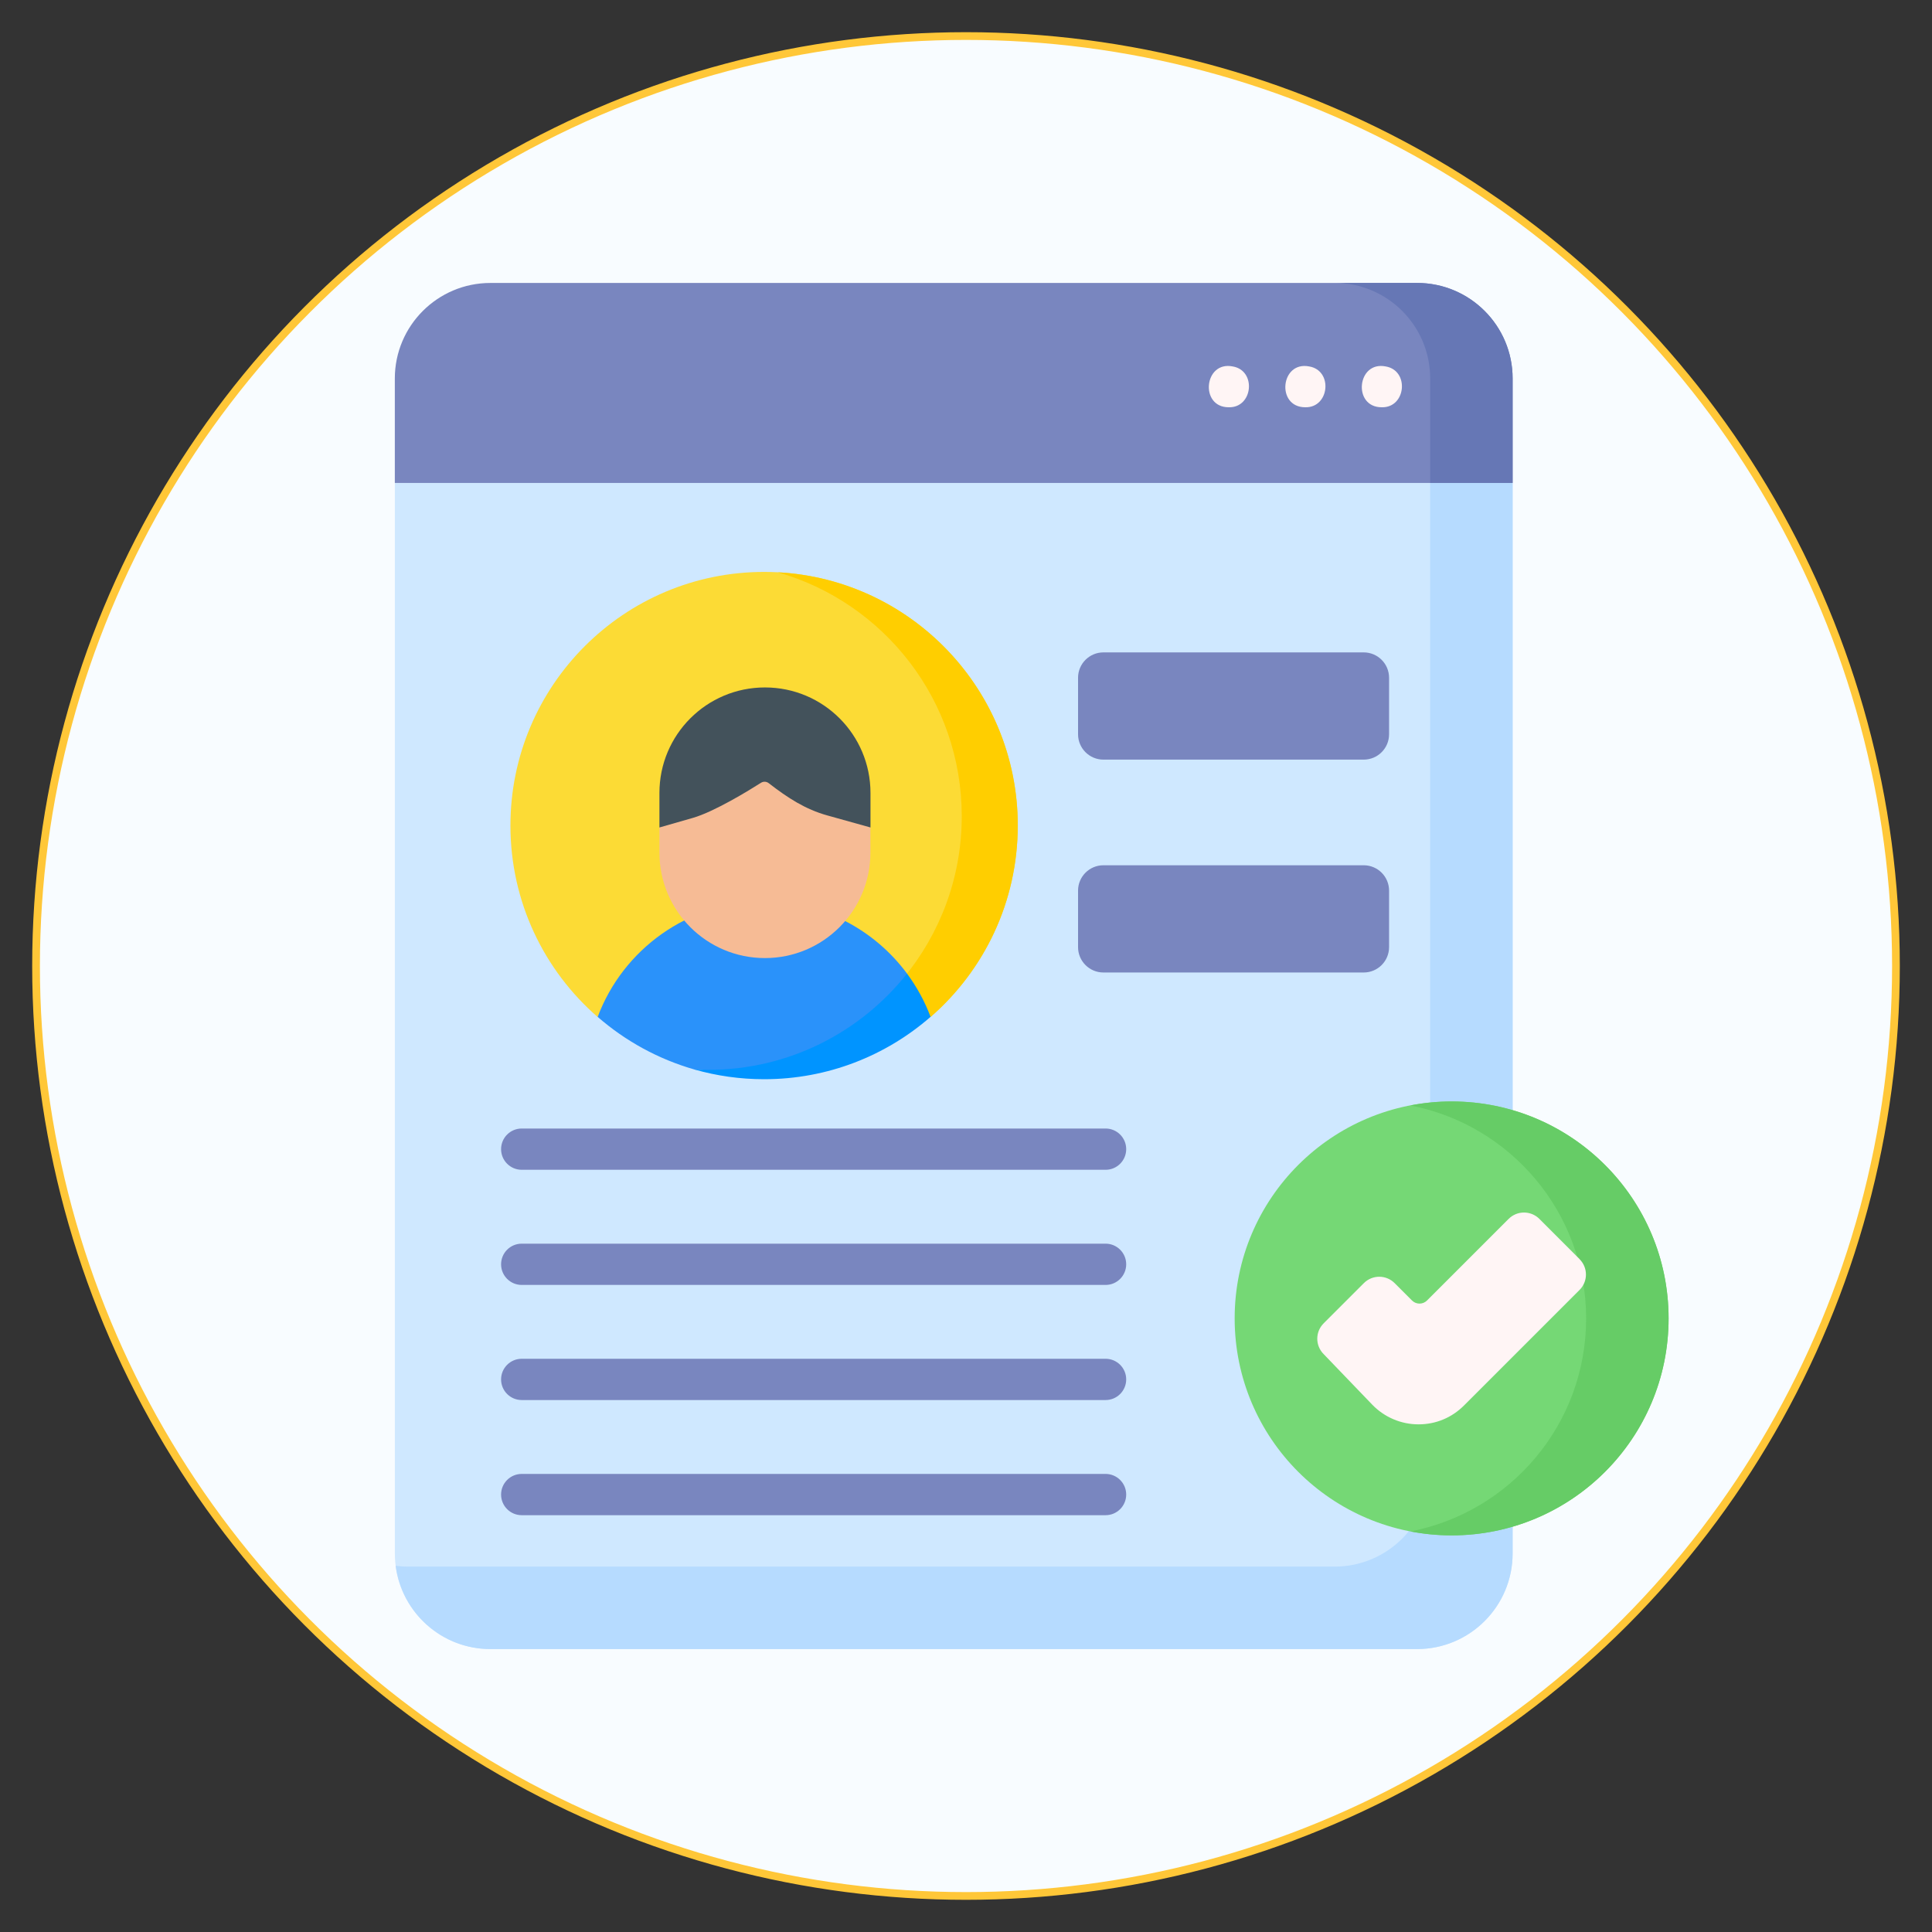 <svg xmlns="http://www.w3.org/2000/svg" id="Layer_1" data-name="Layer 1" viewBox="0 0 500 500"><rect x="0" y="0" width="500" height="500" fill="#333333" stroke="none"/><defs><style>      .cls-1 {        fill: #43525b;      }      .cls-2 {        fill: #2a92fa;      }      .cls-3 {        fill: #0094ff;      }      .cls-4 {        fill: #f8fcff;        stroke: #ffc738;        stroke-miterlimit: 10;        stroke-width: 2px;      }      .cls-5 {        fill: #b6dbff;      }      .cls-6 {        fill: #fcdb35;      }      .cls-7 {        fill: #ffce00;      }      .cls-8 {        fill: #6677b5;      }      .cls-9 {        fill: #7986bf;      }      .cls-10 {        fill: #f6bb95;      }      .cls-11 {        fill: #cfe8ff;      }      .cls-12 {        fill: #6c6;      }      .cls-13 {        fill: #fff5f5;      }      .cls-14 {        fill: #75d875;      }    </style></defs><circle class="cls-4" cx="250" cy="250" r="240.67"></circle><g><path class="cls-11" d="M102.19,124.99v277.05c0,13.66,11.07,24.73,24.74,24.73h239.8c13.66,0,24.74-11.07,24.74-24.73V124.99l-148.19-6.19-141.08,6.19Z"></path><path class="cls-5" d="M370.12,118.8v261.91c0,13.66-11.07,24.73-24.74,24.73H105.58c-1.08,0-2.14-.08-3.18-.21,1.56,12.16,11.94,21.55,24.52,21.55h239.8c13.66,0,24.74-11.07,24.74-24.73V124.99l-21.34-6.19Z"></path><path class="cls-9" d="M391.46,124.99v-27.03c0-13.66-11.07-24.73-24.73-24.73H126.92c-13.66,0-24.74,11.07-24.74,24.73v27.03h289.27Z"></path><path class="cls-8" d="M366.73,73.22h-21.34c13.66,0,24.74,11.07,24.74,24.73v27.03h21.34v-27.03c0-13.66-11.07-24.73-24.74-24.73Z"></path><g><g><path class="cls-6" d="M263.39,213.66c0,19.76-8.73,37.49-22.55,49.52l-42.88,2.46-43.31-2.46c-13.82-12.03-22.55-29.76-22.55-49.52,0-36.25,29.39-65.65,65.65-65.65s65.65,29.39,65.65,65.65h0Z"></path><path class="cls-7" d="M201.3,148.11c27.48,7.84,47.6,33.14,47.6,63.13,0,15.92-5.67,30.51-15.09,41.88l2.3,7.97,4.73,2.09c13.82-12.03,22.56-29.75,22.56-49.52,0-35.06-27.49-63.7-62.09-65.55Z"></path></g><g><path class="cls-2" d="M199.03,277.93c16.49,0,37.47-14.2,37.47-14.2l-1.75-11.75c-8.38-11.32-21.83-18.67-36.99-18.67-19.72,0-36.54,12.42-43.08,29.86,7.16,6.24,15.7,10.95,25.08,13.63,0,0,13.04,1.13,19.28,1.13h0Z"></path><path class="cls-3" d="M179.73,276.79c5.72,1.63,11.77,2.51,18.02,2.51,16.49,0,31.55-6.09,43.08-16.14-1.51-4.03-3.58-7.79-6.09-11.19-12.02,15.18-30.61,24.91-51.48,24.91-1.18,0-2.36-.03-3.53-.09h0Z"></path></g><path class="cls-10" d="M170.66,214.15v6.5c0,15.08,12.22,27.3,27.3,27.3s27.3-12.22,27.3-27.3v-6.5l-27.3-18.12-27.3,18.12Z"></path><path class="cls-1" d="M197.96,177.91c-15.08,0-27.3,12.22-27.3,27.3v8.94l8.62-2.47c5.62-1.61,14.65-7.18,17.67-9.1.62-.39,1.41-.35,1.99.1,4.97,3.85,9.49,6.77,15.16,8.35l11.18,3.12v-8.94c0-15.08-12.22-27.3-27.3-27.3h0Z"></path></g><circle class="cls-14" cx="375.68" cy="341.2" r="56.15"></circle><path class="cls-12" d="M375.68,285.06c-3.65,0-7.21.36-10.67,1.03,25.9,4.99,45.48,27.76,45.48,55.12s-19.57,50.13-45.48,55.12c3.46.67,7.02,1.03,10.67,1.03,31.01,0,56.15-25.14,56.15-56.15s-25.14-56.15-56.15-56.15h0Z"></path><path class="cls-13" d="M408.8,325.86l-10.41-10.41c-2.2-2.2-5.76-2.2-7.96,0l-21.12,21.12c-1.07,1.07-2.81,1.07-3.88,0l-4.5-4.5c-2.2-2.2-5.76-2.2-7.96,0l-10.41,10.41c-2.2,2.2-2.2,5.76,0,7.96l12.56,13.07c3.14,3.26,7.47,5.11,11.99,5.11s8.64-1.75,11.76-4.87l29.92-29.92c2.2-2.2,2.2-5.76,0-7.96Z"></path><path class="cls-9" d="M352.93,196.59h-67.37c-3.62,0-6.56-2.94-6.56-6.56v-14.63c0-3.62,2.94-6.56,6.56-6.56h67.37c3.62,0,6.56,2.94,6.56,6.56v14.63c0,3.62-2.94,6.56-6.56,6.56h0Z"></path><path class="cls-9" d="M352.93,251.68h-67.37c-3.62,0-6.56-2.94-6.56-6.56v-14.63c0-3.62,2.94-6.56,6.56-6.56h67.37c3.62,0,6.56,2.94,6.56,6.56v14.63c0,3.62-2.94,6.56-6.56,6.56h0Z"></path><path class="cls-9" d="M286.12,302.74h-151.1c-2.95,0-5.34-2.39-5.34-5.34s2.39-5.34,5.34-5.34h151.1c2.95,0,5.34,2.39,5.34,5.34s-2.39,5.34-5.33,5.34Z"></path><path class="cls-9" d="M286.12,332.54h-151.1c-2.95,0-5.34-2.39-5.34-5.34s2.39-5.34,5.34-5.34h151.1c2.95,0,5.34,2.39,5.34,5.34s-2.39,5.34-5.33,5.34Z"></path><path class="cls-9" d="M286.12,362.33h-151.1c-2.95,0-5.34-2.39-5.34-5.34s2.39-5.34,5.34-5.34h151.1c2.95,0,5.34,2.39,5.34,5.34s-2.39,5.34-5.33,5.34Z"></path><path class="cls-9" d="M286.12,392.13h-151.1c-2.95,0-5.34-2.39-5.34-5.34s2.39-5.34,5.34-5.34h151.1c2.95,0,5.34,2.39,5.34,5.34s-2.39,5.34-5.33,5.34Z"></path><path class="cls-13" d="M318.01,105.4c-7.61.03-6.42-12.08,1.04-10.56,6.18,1.07,5.23,10.72-1.04,10.56Z"></path><path class="cls-13" d="M337.8,105.4c-7.6,0-6.42-12.06,1.05-10.56,6.18,1.07,5.22,10.72-1.05,10.56Z"></path><path class="cls-13" d="M357.6,105.4c-7.61.03-6.42-12.08,1.04-10.56,6.18,1.07,5.23,10.72-1.04,10.56Z"></path></g></svg>